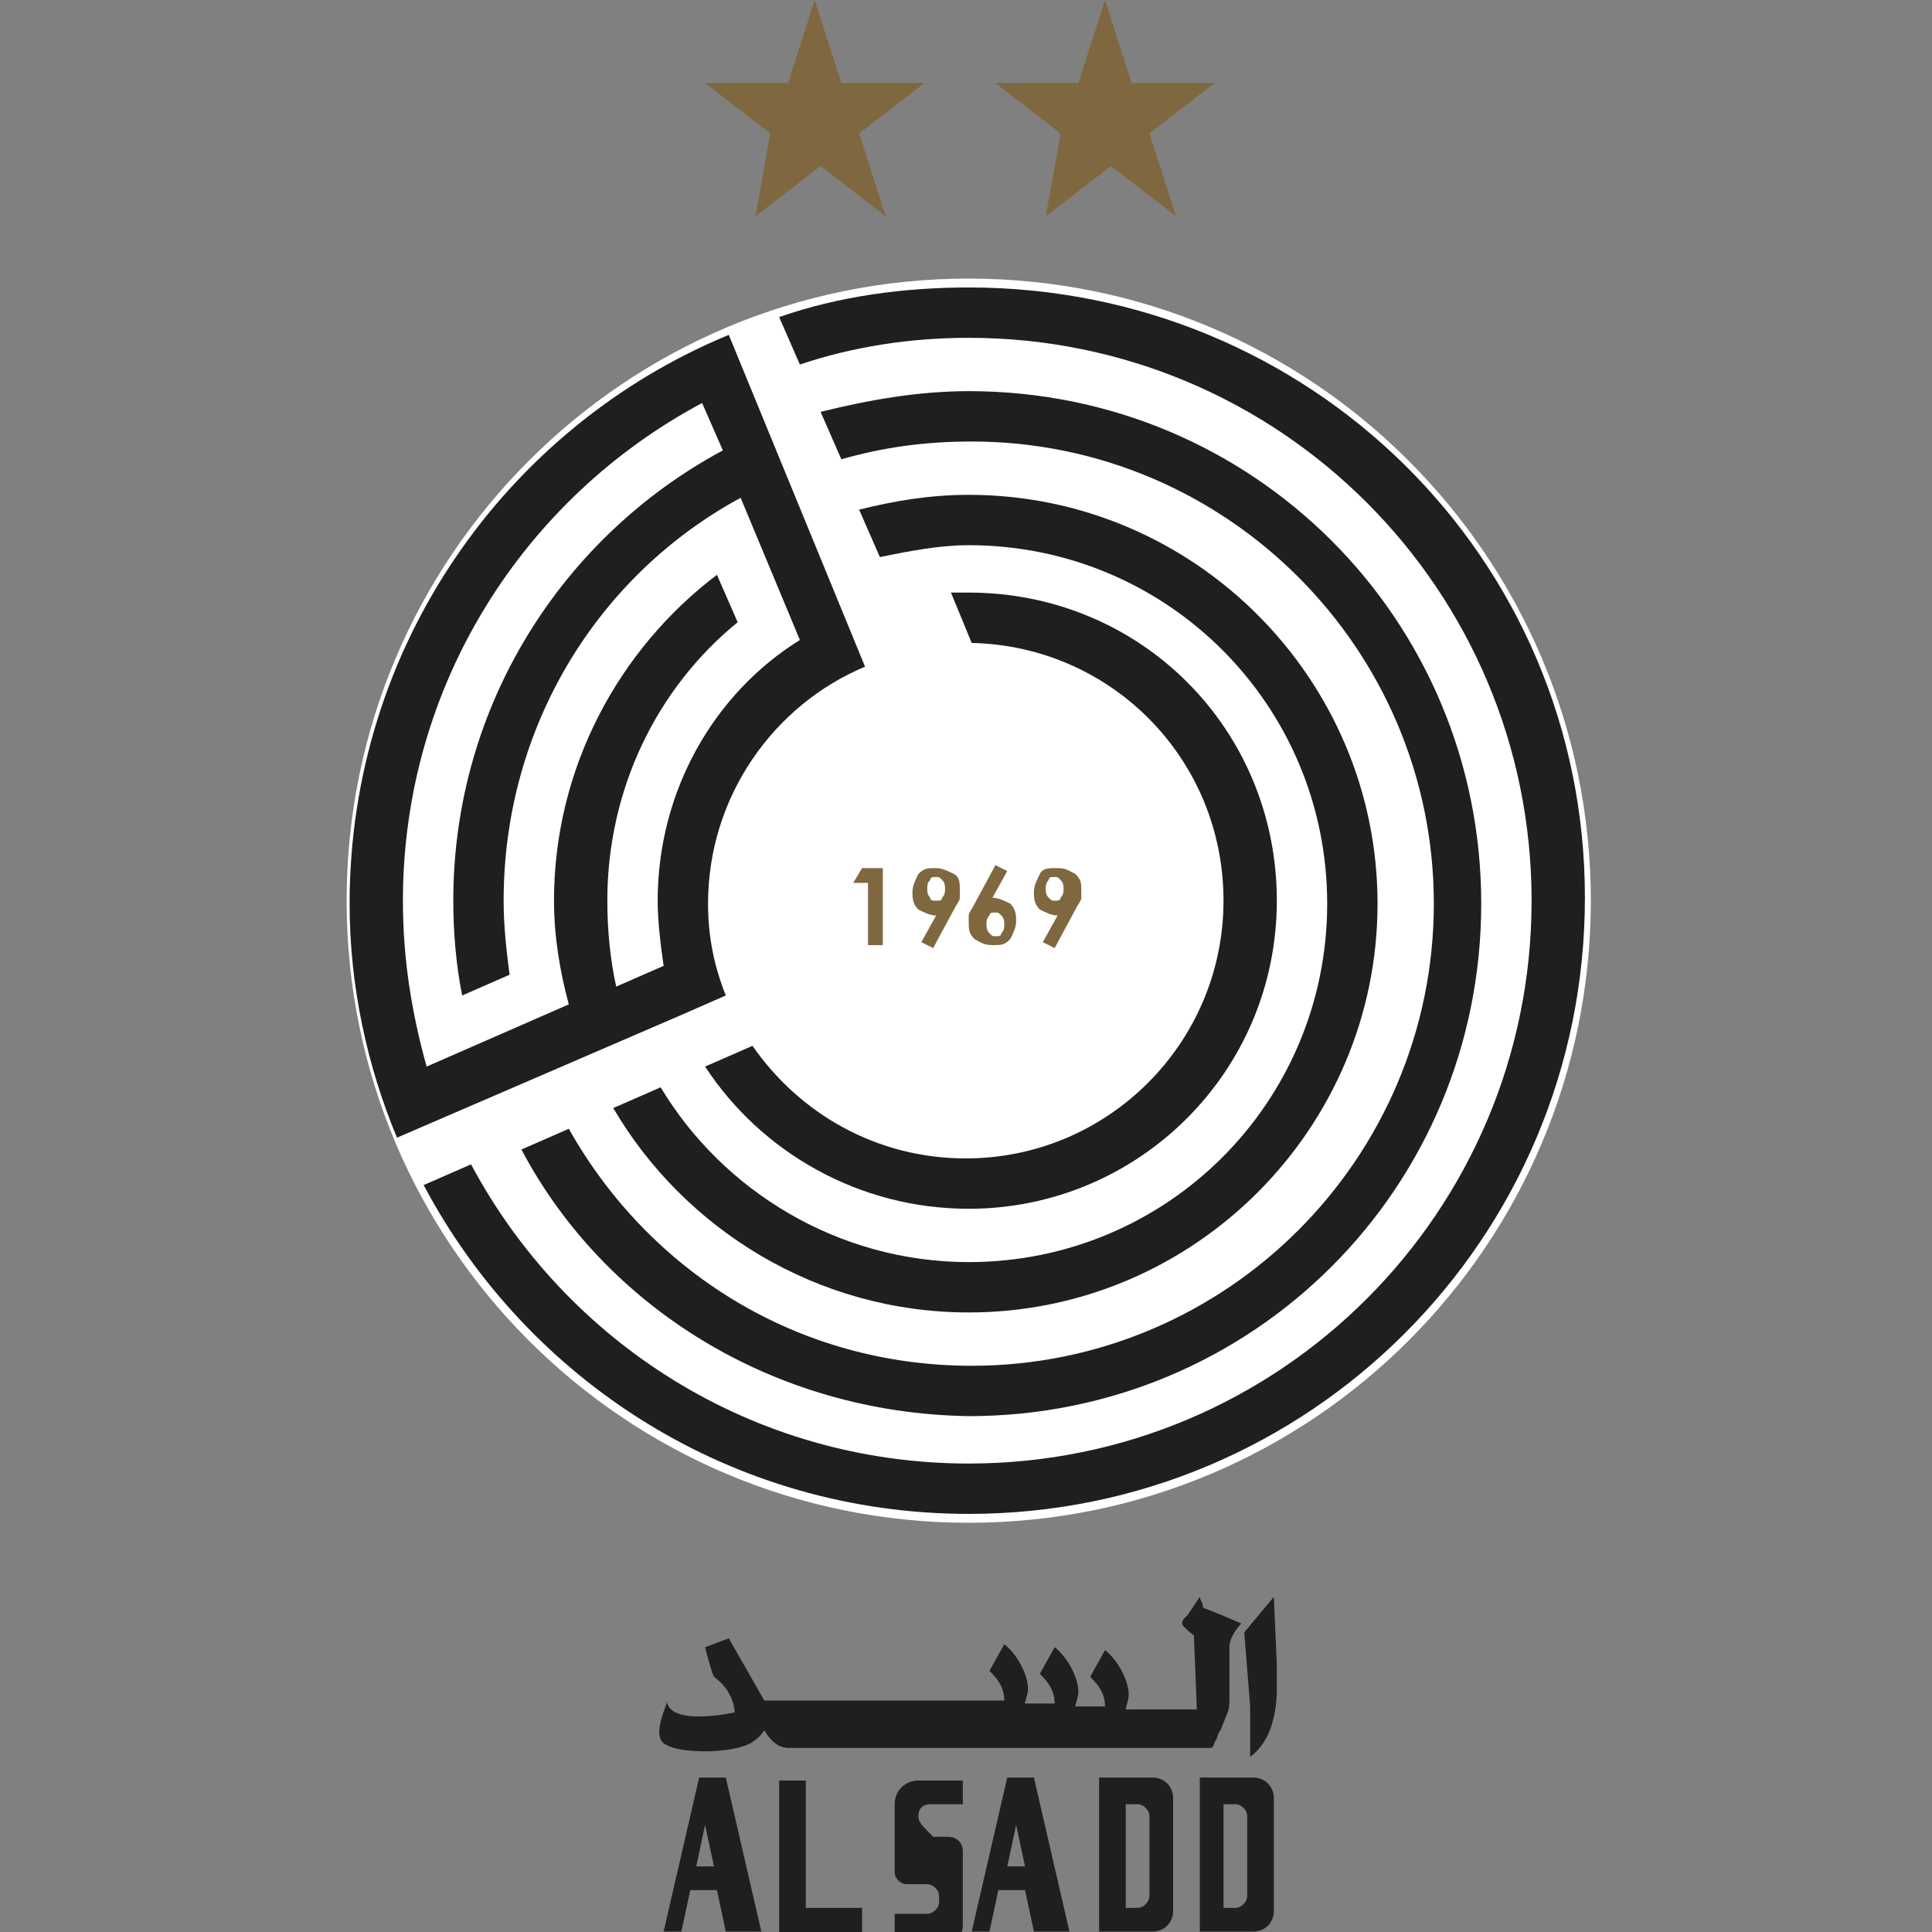 <?xml version="1.0" encoding="utf-8"?>
<svg xmlns="http://www.w3.org/2000/svg" height="99px" id="a" style="enable-background:new 0 0 99 99;" version="1.1" viewBox="0 0 99 99" width="99px" x="0px" y="0px">
<rect x="0" y="0" width="99" height="99" fill="#808080" stroke="none"/>
<style type="text/css">
	.st0{fill:#FFFFFF;}
	.st1{fill:#211E1E;}
	.st2{fill:#7F683F;}
	.st3{fill-rule:evenodd;clip-rule:evenodd;fill:#211E1E;}
</style>
<g id="c" transform="translate(-78.699,-337.286)">
	<g id="d" transform="matrix(1.518,0,0,1.518,-30.899,297.672)">
		<path class="st0" d="M125.9,56.5c0,11.6-9.4,21-21,21s-21-9.4-21-21s9.4-21,21-21S125.9,44.9,125.9,56.5" id="e"/>
		<path class="st1" d="M96.4,45.5c-3.3,2.5-5.5,6.5-5.5,11c0,1.2,0.2,2.4,0.5,3.5l-4.8,2.1c-0.5-1.8-0.8-3.6-0.8-5.6&#xA;			c0-7.3,4.1-13.6,10.1-16.8l0.7,1.6c-5.4,2.9-9.1,8.6-9.1,15.2c0,1.1,0.1,2.2,0.3,3.2l1.6-0.7c-0.1-0.8-0.2-1.6-0.2-2.5&#xA;			c0-5.9,3.2-11,8-13.6l2,4.8c-2.9,1.8-4.8,5.1-4.8,8.8c0,0.7,0.1,1.5,0.2,2.2L93,59.4c-0.2-0.9-0.3-1.9-0.3-2.9&#xA;			c0-3.8,1.7-7.2,4.4-9.4L96.4,45.5 M101.4,48.6l-4.6-11.2l0,0C89.3,40.5,84,47.9,84,56.6c0,2.8,0.6,5.5,1.6,7.9h0l9.5-4.1l1.6-0.7&#xA;			c-0.4-1-0.6-2-0.6-3.1C96.1,53,98.3,49.9,101.4,48.6" id="f"/>
		<path class="st1" d="M104.9,35.8c-2.2,0-4.4,0.3-6.4,1l0.7,1.6c1.8-0.6,3.7-0.9,5.7-0.9c10.5,0,19,8.5,19,19s-8.5,19-19,19&#xA;			c-7.3,0-13.6-4.1-16.8-10.1l-1.6,0.7c3.5,6.6,10.4,11.1,18.4,11.1c11.5,0,20.8-9.3,20.8-20.8S116.4,35.8,104.9,35.8" id="g"/>
		<path class="st1" d="M104.9,73.9c9.6,0,17.3-7.7,17.3-17.3s-7.7-17.3-17.3-17.3c-1.7,0-3.4,0.3-5,0.7l0.7,1.6&#xA;			c1.4-0.4,2.8-0.6,4.4-0.6c8.6,0,15.6,7,15.6,15.6s-7,15.6-15.6,15.6c-5.9,0-10.9-3.2-13.6-8l-1.6,0.7&#xA;			C92.6,70.2,98.3,73.8,104.9,73.9" id="h"/>
		<path class="st1" d="M104.9,70.4c7.6,0,13.8-6.2,13.8-13.8s-6.2-13.8-13.8-13.8c-1.3,0-2.5,0.2-3.7,0.5l0.7,1.6&#xA;			c1-0.2,2-0.4,3-0.4c6.7,0,12.1,5.4,12.1,12.1s-5.4,12.1-12.1,12.1c-4.4,0-8.3-2.4-10.4-5.9l-1.6,0.7&#xA;			C95.3,67.6,99.8,70.4,104.9,70.4" id="i"/>
		<path class="st1" d="M104.9,66.9c5.7,0,10.4-4.6,10.4-10.4s-4.6-10.4-10.4-10.4c-0.2,0-0.4,0-0.6,0l0.7,1.7&#xA;			c4.7,0.1,8.5,3.9,8.5,8.7s-3.9,8.7-8.7,8.7c-3,0-5.6-1.5-7.2-3.8l-1.6,0.7C97.9,65,101.2,66.9,104.9,66.9" id="j"/>
		<path class="st2" d="M101.3,55.4h0.7V58h-0.5v-2.1H101L101.3,55.4z" id="k"/>
		<path class="st2" d="M103.8,56.5c0.1,0,0.2,0,0.2-0.1c0.1-0.1,0.1-0.2,0.1-0.3s0-0.2-0.1-0.3c-0.1-0.1-0.1-0.1-0.2-0.1&#xA;			c-0.1,0-0.2,0-0.2,0.1c-0.1,0.1-0.1,0.2-0.1,0.3s0,0.2,0.1,0.3C103.6,56.5,103.7,56.5,103.8,56.5 M103.7,58.1l-0.4-0.2l0.5-0.9&#xA;			c-0.2,0-0.4-0.1-0.6-0.2c-0.2-0.2-0.2-0.4-0.2-0.6s0.1-0.4,0.2-0.6c0.2-0.2,0.3-0.2,0.6-0.2c0.2,0,0.4,0.1,0.6,0.2&#xA;			s0.2,0.3,0.2,0.6c0,0.1,0,0.2,0,0.2c0,0.1-0.1,0.2-0.2,0.4L103.7,58.1L103.7,58.1z" id="l"/>
		<path class="st2" d="M105.8,56.9c-0.1,0-0.2,0-0.2,0.1c-0.1,0.1-0.1,0.2-0.1,0.3s0,0.2,0.1,0.3c0.1,0.1,0.1,0.1,0.2,0.1&#xA;			c0.1,0,0.2,0,0.2-0.1c0.1-0.1,0.1-0.2,0.1-0.3s0-0.2-0.1-0.3C105.9,56.9,105.9,56.9,105.8,56.9 M105.8,55.3l0.4,0.2l-0.5,0.9&#xA;			c0.2,0,0.4,0.1,0.6,0.2c0.2,0.2,0.2,0.4,0.2,0.6c0,0.2-0.1,0.4-0.2,0.6c-0.2,0.2-0.3,0.2-0.6,0.2s-0.4-0.1-0.6-0.2&#xA;			c-0.2-0.2-0.2-0.3-0.2-0.6c0-0.1,0-0.2,0-0.2c0-0.1,0.1-0.2,0.2-0.4L105.8,55.3L105.8,55.3z" id="m"/>
		<path class="st2" d="M107.8,56.5c0.1,0,0.2,0,0.2-0.1c0.1-0.1,0.1-0.2,0.1-0.3s0-0.2-0.1-0.3c-0.1-0.1-0.1-0.1-0.2-0.1&#xA;			c-0.1,0-0.2,0-0.2,0.1c-0.1,0.1-0.1,0.2-0.1,0.3s0,0.2,0.1,0.3C107.7,56.5,107.7,56.5,107.8,56.5 M107.8,58.1l-0.4-0.2l0.5-0.9&#xA;			c-0.2,0-0.4-0.1-0.6-0.2c-0.2-0.2-0.2-0.4-0.2-0.6s0.1-0.4,0.2-0.6s0.3-0.2,0.6-0.2s0.4,0.1,0.6,0.2c0.2,0.2,0.2,0.3,0.2,0.6&#xA;			c0,0.1,0,0.2,0,0.2c0,0.1-0.1,0.2-0.2,0.4L107.8,58.1L107.8,58.1z" id="n"/>
		<path class="st2" d="M97.7,33.4l2.2-1.7l2.2,1.7l-0.9-2.8l2.2-1.7h-2.8l-0.9-2.8l-0.9,2.8h-2.8l2.2,1.7L97.7,33.4&#xA;			L97.7,33.4z" id="o"/>
		<path class="st2" d="M107.5,33.4l2.2-1.7l2.2,1.7l-0.9-2.8l2.2-1.7h-2.8l-0.9-2.8l-0.9,2.8h-2.8l2.2,1.7L107.5,33.4&#xA;			L107.5,33.4z" id="p"/>
		<path class="st1" d="M103.2,87.4L103.2,87.4c0-0.3,0.2-0.4,0.4-0.4h1.1v-0.8h-1.5c-0.4,0-0.8,0.3-0.8,0.8v2.3&#xA;			c0,0.2,0.2,0.4,0.4,0.4h0.7c0.2,0,0.4,0.2,0.4,0.4v0.2c0,0.2-0.2,0.4-0.4,0.4h-1.1v0.9h1.8c0.3,0,0.5-0.2,0.5-0.5v-2.5&#xA;			c0-0.3-0.2-0.5-0.5-0.5h-0.5C103.3,87.7,103.2,87.6,103.2,87.4" id="q"/>
		<path class="st1" d="M99.4,90.5v-4.3h-0.9v5.2h2.8c0,0,0-0.8,0-0.9l0,0l0,0L99.4,90.5L99.4,90.5z" id="r"/>
		<path class="st3" d="M95.7,89.1l0.3-1.4l0.3,1.4H95.7z M96.7,86.1h-0.9l-1.2,5.2h0.6l0.3-1.4h0.9l0.3,1.4h1.2L96.7,86.1z" id="s"/>
		<path class="st1" d="M112.9,80.4c-0.1,0-0.1-0.1-0.1-0.1c0-0.1-0.1-0.2-0.1-0.3l-0.4,0.6l-0.1,0.1&#xA;			c-0.1,0.1-0.1,0.2-0.1,0.2c0,0.1,0.4,0.4,0.4,0.4l0.1,2.5h-2.4c0-0.1,0.1-0.3,0.1-0.5c0-0.5-0.4-1.2-0.8-1.5l-0.5,0.9&#xA;			c0.2,0.2,0.5,0.5,0.5,1h-1c0-0.1,0.1-0.3,0.1-0.5c0-0.5-0.4-1.2-0.8-1.5l-0.5,0.9c0.2,0.2,0.5,0.5,0.5,1h-1c0-0.1,0.1-0.3,0.1-0.5&#xA;			c0-0.5-0.4-1.2-0.8-1.5l-0.5,0.9c0.2,0.2,0.5,0.5,0.5,1H98l-1.2-2.1L96,81.7c0,0,0.2,0.8,0.3,1c0.7,0.5,0.7,1.2,0.7,1.2&#xA;			s-2.2,0.5-2.3-0.4l0,0.1c-0.1,0.3-0.5,1.2,0,1.4c0.5,0.3,2.3,0.3,2.9-0.1c0.3-0.2,0.4-0.4,0.4-0.4s0.3,0.6,0.8,0.6h14.3&#xA;			c0.1-0.1,0.1-0.2,0.1-0.2c0.1-0.1,0.1-0.3,0.2-0.4l0.2-0.5c0.1-0.2,0.1-0.4,0.1-0.6c0,0,0-1.3,0-1.7c0-0.4,0.4-0.8,0.4-0.8&#xA;			l-0.7-0.3L112.9,80.4L112.9,80.4z" id="t"/>
		<path class="st1" d="M115.3,82.3l-0.1-2.3l-1,1.2l0.2,2.5c0,0.3,0,0.6,0,0.9s0,0.6,0,0.8c0.4-0.3,0.6-0.7,0.7-1&#xA;			c0.1-0.3,0.2-0.7,0.2-1.3C115.3,82.9,115.3,82.6,115.3,82.3" id="u"/>
		<path class="st3" d="M106.2,89.1l0.3-1.4l0.3,1.4H106.2z M107.1,86.1h-0.9l-1.2,5.2h0.6l0.3-1.4h0.9l0.3,1.4h1.2&#xA;			L107.1,86.1L107.1,86.1z" id="v"/>
		<path class="st1" d="M111,90.1c0,0.2-0.2,0.4-0.4,0.4h-0.4V87h0.4c0.2,0,0.4,0.2,0.4,0.4V90.1L111,90.1z M111.1,86.1h-1.8&#xA;			v5.2h1.8c0.4,0,0.7-0.3,0.7-0.7v-3.8C111.8,86.4,111.5,86.1,111.1,86.1" id="w"/>
		<path class="st1" d="M114.3,90.1c0,0.2-0.2,0.4-0.4,0.4h-0.4V87h0.4c0.2,0,0.4,0.2,0.4,0.4V90.1L114.3,90.1z M114.5,86.1&#xA;			h-1.8v5.2h1.8c0.4,0,0.7-0.3,0.7-0.7v-3.8C115.2,86.4,114.9,86.1,114.5,86.1" id="x"/>
	</g>
</g>
</svg>